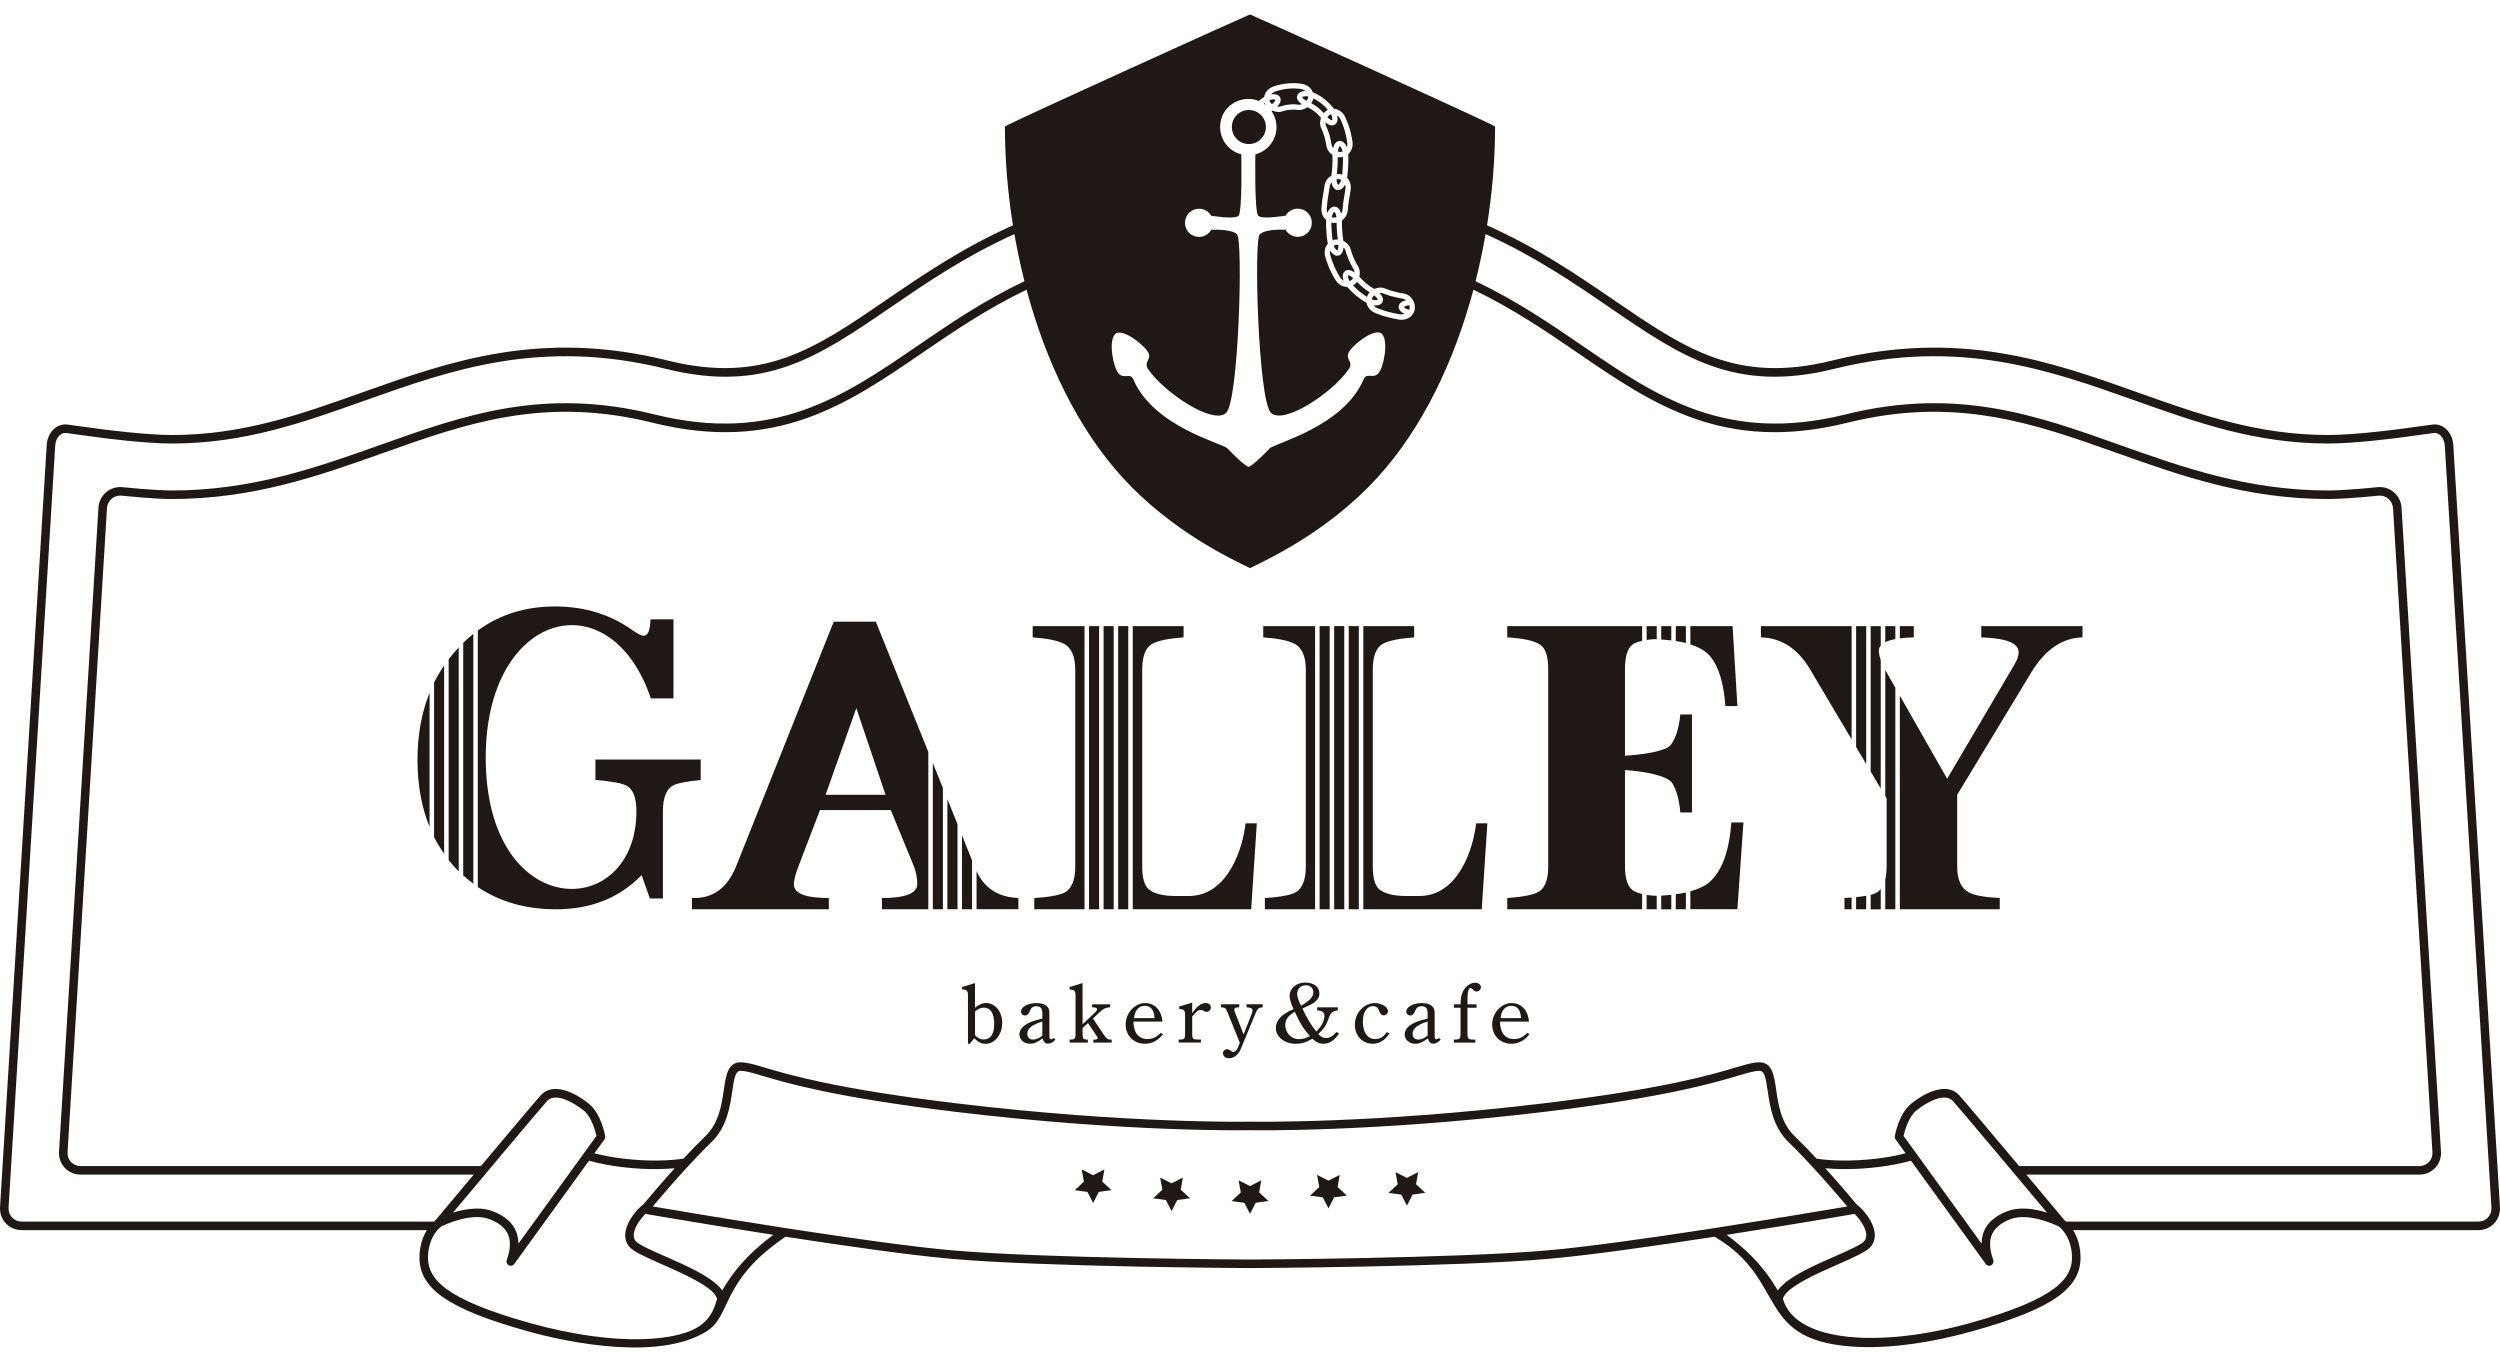<svg width="140" height="76" viewBox="0 0 140 76" fill="none" xmlns="http://www.w3.org/2000/svg">
<g clip-path="url(#clip0_38265_33148)">
<path d="M74.887 14.025C74.91 14.016 74.952 13.923 74.95 13.717C74.905 13.711 74.861 13.705 74.815 13.712C74.77 13.719 74.73 13.738 74.691 13.759C74.717 13.833 74.749 13.899 74.79 13.946C74.844 14.012 74.88 14.025 74.887 14.025Z" fill="#201815"/>
<path d="M75.207 8.787C75.16 8.799 75.113 8.806 75.064 8.807C75.012 8.809 74.961 8.804 74.912 8.795C74.919 9.123 74.898 9.447 74.867 9.742C74.917 9.738 74.968 9.738 75.02 9.744C75.069 9.75 75.116 9.761 75.161 9.776C75.193 9.471 75.215 9.133 75.207 8.787Z" fill="#201815"/>
<path d="M74.982 7.894C75.068 7.879 75.16 7.907 75.241 7.974C75.314 8.034 75.374 8.125 75.419 8.231C75.449 8.153 75.46 8.066 75.446 7.975C75.418 7.794 75.376 7.554 75.303 7.315L75.302 7.311C75.237 7.073 75.137 6.839 75.057 6.662C75.014 6.577 74.951 6.509 74.878 6.459C74.907 6.572 74.914 6.683 74.891 6.777C74.874 6.843 74.844 6.898 74.803 6.939C74.778 6.963 74.751 6.983 74.719 6.996C74.578 7.061 74.407 7.008 74.226 6.859C74.223 6.928 74.231 6.995 74.26 7.054C74.335 7.224 74.402 7.385 74.45 7.56C74.45 7.559 74.45 7.561 74.45 7.56C74.45 7.561 74.451 7.564 74.451 7.565C74.508 7.751 74.542 7.942 74.568 8.104C74.579 8.177 74.612 8.24 74.654 8.298C74.707 8.066 74.819 7.922 74.982 7.894Z" fill="#201815"/>
<path d="M74.754 11.573C74.918 11.588 75.04 11.731 75.103 11.961C75.142 11.899 75.173 11.831 75.183 11.751L75.198 11.592C75.21 11.451 75.222 11.31 75.25 11.168L75.343 10.583C75.357 10.495 75.349 10.409 75.324 10.331C75.285 10.408 75.241 10.478 75.189 10.53C75.17 10.549 75.149 10.567 75.128 10.582C75.028 10.653 74.937 10.655 74.879 10.643C74.714 10.611 74.603 10.449 74.565 10.219C74.519 10.276 74.483 10.339 74.472 10.412L74.37 11.047L74.369 11.051C74.34 11.201 74.327 11.356 74.313 11.51L74.297 11.686C74.287 11.769 74.306 11.848 74.338 11.922C74.378 11.819 74.431 11.729 74.499 11.668C74.596 11.579 74.691 11.567 74.754 11.573Z" fill="#201815"/>
<path d="M74.847 10.044C74.851 10.234 74.907 10.345 74.936 10.35C74.964 10.347 75.052 10.256 75.11 10.073C75.071 10.055 75.031 10.038 74.986 10.033C74.938 10.028 74.892 10.036 74.847 10.044Z" fill="#201815"/>
<path d="M74.361 6.148C74.127 5.876 73.852 5.661 73.551 5.514C73.541 5.562 73.526 5.609 73.504 5.654C73.482 5.7 73.456 5.742 73.428 5.782C73.688 5.911 73.927 6.099 74.131 6.334C74.163 6.297 74.199 6.261 74.238 6.228C74.275 6.195 74.317 6.169 74.361 6.148Z" fill="#201815"/>
<path d="M75.027 8.189C74.999 8.194 74.945 8.293 74.923 8.488C74.967 8.5 75.011 8.511 75.058 8.51C75.103 8.509 75.146 8.495 75.187 8.478C75.147 8.296 75.059 8.196 75.027 8.189Z" fill="#201815"/>
<path d="M74.598 6.73C74.617 6.707 74.625 6.569 74.541 6.398C74.501 6.411 74.462 6.427 74.43 6.454C74.391 6.486 74.362 6.524 74.334 6.563C74.474 6.706 74.572 6.742 74.598 6.73Z" fill="#201815"/>
<path d="M71.086 5.613C71.095 5.654 71.107 5.694 71.132 5.727C71.162 5.77 71.198 5.801 71.234 5.832C71.386 5.705 71.43 5.612 71.421 5.583C71.4 5.563 71.264 5.543 71.086 5.613Z" fill="#201815"/>
<path d="M70.821 5.775C70.807 5.786 70.793 5.796 70.779 5.806C70.816 5.831 70.848 5.862 70.883 5.89C70.858 5.853 70.837 5.816 70.821 5.775Z" fill="#201815"/>
<path d="M72.632 5.409C72.64 5.316 72.698 5.232 72.796 5.173C72.88 5.123 72.988 5.1 73.104 5.096C73.033 5.041 72.945 5.001 72.844 4.986C72.618 4.949 72.375 4.943 72.119 4.969C71.905 4.987 71.679 5.037 71.412 5.124C71.317 5.159 71.239 5.215 71.181 5.284C71.298 5.265 71.411 5.269 71.504 5.303C71.606 5.34 71.678 5.41 71.704 5.5C71.75 5.647 71.683 5.806 71.522 5.97C71.59 5.98 71.656 5.98 71.71 5.961C71.858 5.915 72.028 5.867 72.208 5.853C72.39 5.834 72.563 5.838 72.717 5.865C72.771 5.872 72.835 5.858 72.9 5.835C72.707 5.702 72.615 5.562 72.632 5.409Z" fill="#201815"/>
<path d="M72.924 5.444C72.923 5.462 72.972 5.539 73.156 5.643C73.186 5.607 73.216 5.57 73.238 5.523C73.257 5.486 73.262 5.444 73.263 5.402C73.073 5.365 72.942 5.414 72.924 5.444Z" fill="#201815"/>
<path d="M78.331 17.139C78.361 16.964 78.531 16.86 78.739 16.812C78.681 16.77 78.618 16.736 78.547 16.726L78.474 16.713C78.317 16.685 78.155 16.655 77.997 16.608C77.996 16.608 77.994 16.608 77.993 16.607C77.99 16.607 77.988 16.606 77.986 16.605C77.856 16.576 77.737 16.533 77.621 16.49C77.57 16.471 77.518 16.452 77.466 16.435C77.384 16.397 77.309 16.394 77.243 16.402C77.413 16.571 77.485 16.745 77.426 16.896C77.412 16.932 77.391 16.964 77.363 16.992C77.327 17.029 77.28 17.057 77.225 17.076C77.137 17.107 77.03 17.11 76.918 17.093C76.972 17.157 77.039 17.216 77.124 17.255L77.277 17.31C77.44 17.37 77.594 17.426 77.752 17.462L77.761 17.465C77.962 17.525 78.163 17.56 78.377 17.598C78.485 17.614 78.578 17.604 78.659 17.576C78.55 17.529 78.46 17.467 78.402 17.393C78.324 17.294 78.32 17.2 78.331 17.139Z" fill="#201815"/>
<path d="M77.152 16.788C77.161 16.764 77.11 16.664 76.956 16.541C76.921 16.572 76.888 16.604 76.865 16.643C76.841 16.682 76.832 16.726 76.824 16.77C76.999 16.831 77.129 16.811 77.152 16.788Z" fill="#201815"/>
<path d="M78.623 17.196C78.626 17.224 78.723 17.308 78.91 17.354C78.926 17.314 78.941 17.273 78.942 17.228C78.944 17.181 78.933 17.135 78.922 17.09C78.733 17.108 78.628 17.171 78.623 17.196Z" fill="#201815"/>
<path d="M75.912 15.875C75.904 15.882 75.897 15.889 75.89 15.896C75.853 15.93 75.814 15.959 75.771 15.983C76.013 16.24 76.274 16.455 76.55 16.625C76.565 16.579 76.585 16.535 76.61 16.492C76.636 16.448 76.667 16.408 76.701 16.37C76.451 16.216 76.212 16.019 75.989 15.783C75.965 15.815 75.94 15.846 75.912 15.875Z" fill="#201815"/>
<path d="M75.496 15.419C75.479 15.443 75.48 15.579 75.575 15.742C75.616 15.726 75.656 15.707 75.688 15.678C75.726 15.644 75.749 15.606 75.775 15.568C75.618 15.432 75.518 15.406 75.496 15.419Z" fill="#201815"/>
<path d="M74.726 11.867C74.719 11.868 74.707 11.876 74.694 11.889C74.656 11.928 74.602 12.018 74.576 12.158C74.619 12.174 74.663 12.188 74.708 12.188C74.756 12.188 74.799 12.175 74.842 12.162C74.814 11.966 74.75 11.87 74.726 11.867Z" fill="#201815"/>
<path d="M75.795 15.054C75.728 14.962 75.674 14.85 75.621 14.742C75.596 14.689 75.57 14.636 75.542 14.584L75.532 14.559C75.512 14.498 75.488 14.438 75.464 14.378C75.421 14.271 75.377 14.16 75.351 14.036C75.331 13.967 75.288 13.91 75.237 13.859C75.22 14.043 75.169 14.162 75.102 14.229C75.061 14.271 75.015 14.295 74.97 14.309C74.888 14.333 74.729 14.341 74.563 14.137C74.537 14.107 74.513 14.073 74.491 14.036C74.474 14.117 74.474 14.203 74.499 14.289C74.533 14.436 74.586 14.572 74.643 14.716C74.67 14.786 74.697 14.856 74.722 14.926C74.752 14.985 74.781 15.044 74.81 15.103C74.882 15.253 74.951 15.394 75.041 15.524C75.093 15.609 75.161 15.671 75.237 15.713C75.2 15.605 75.184 15.497 75.198 15.403C75.215 15.296 75.267 15.211 75.346 15.165C75.484 15.083 75.658 15.12 75.853 15.257C75.846 15.183 75.829 15.111 75.795 15.054Z" fill="#201815"/>
<path d="M74.556 12.652L74.576 12.961C74.582 13.117 74.601 13.282 74.628 13.456C74.674 13.438 74.722 13.424 74.772 13.417C74.822 13.41 74.871 13.408 74.92 13.41C74.894 13.245 74.876 13.086 74.871 12.936L74.852 12.646L74.855 12.468C74.808 12.477 74.759 12.482 74.709 12.483C74.658 12.483 74.608 12.476 74.559 12.465L74.556 12.652Z" fill="#201815"/>
<path d="M54.301 58.463L54.206 58.439V55.764C54.206 55.478 54.162 55.43 53.878 55.406V55.272L54.6 55.053V56.433C54.869 56.233 55.009 56.17 55.218 56.17C55.731 56.17 56.124 56.658 56.124 57.279C56.124 57.928 55.716 58.454 55.203 58.454C54.964 58.454 54.779 58.363 54.555 58.143L54.301 58.463ZM54.6 57.967C54.755 58.138 54.894 58.21 55.093 58.21C55.472 58.21 55.676 57.904 55.676 57.345C55.676 56.753 55.472 56.428 55.103 56.428C54.939 56.428 54.784 56.49 54.6 56.639V57.967Z" fill="#201815"/>
<path d="M59.104 58.216C58.969 58.369 58.825 58.445 58.685 58.445C58.531 58.445 58.446 58.359 58.386 58.149C58.088 58.374 57.908 58.45 57.679 58.45C57.341 58.45 57.087 58.226 57.087 57.92C57.087 57.624 57.351 57.366 57.814 57.199C57.953 57.146 58.123 57.098 58.372 57.041V56.76C58.372 56.468 58.272 56.349 58.033 56.349C57.849 56.349 57.739 56.43 57.669 56.621C57.605 56.788 57.52 56.869 57.395 56.869C57.281 56.869 57.176 56.769 57.176 56.649C57.176 56.387 57.565 56.172 58.048 56.172C58.342 56.172 58.576 56.258 58.68 56.411C58.75 56.506 58.765 56.578 58.765 56.807V57.906C58.765 58.164 58.775 58.197 58.865 58.197C58.915 58.197 58.944 58.183 59.004 58.126L59.104 58.216ZM58.372 57.204C57.789 57.385 57.53 57.595 57.53 57.896C57.53 58.087 57.654 58.216 57.839 58.216C58.018 58.216 58.182 58.149 58.372 57.996V57.204Z" fill="#201815"/>
<path d="M60.624 57.57V57.895C60.624 58.167 60.664 58.215 60.918 58.219V58.386H59.897V58.219C60.191 58.215 60.23 58.176 60.23 57.895V55.769C60.23 55.483 60.186 55.435 59.897 55.406V55.272L60.624 55.053V57.36L61.286 56.729C61.431 56.596 61.431 56.577 61.431 56.524C61.431 56.443 61.371 56.414 61.157 56.404V56.242H62.168V56.404C61.919 56.423 61.78 56.49 61.54 56.715L61.207 57.04L61.794 57.918C61.999 58.196 62.019 58.215 62.253 58.219V58.386H61.227V58.219H61.276C61.406 58.219 61.466 58.191 61.466 58.129C61.466 58.095 61.456 58.081 61.346 57.914L60.928 57.293L60.624 57.57Z" fill="#201815"/>
<path d="M63.474 57.209C63.474 57.376 63.489 57.447 63.519 57.572C63.599 57.963 63.873 58.188 64.261 58.188C64.545 58.188 64.769 58.078 65.009 57.839L65.123 57.92C64.854 58.269 64.51 58.45 64.112 58.45C63.494 58.45 63.036 57.992 63.036 57.38C63.036 56.73 63.544 56.172 64.127 56.172C64.441 56.172 64.71 56.31 64.879 56.554C64.999 56.726 65.078 56.95 65.098 57.209H63.474ZM64.655 57.017C64.63 56.549 64.436 56.325 64.107 56.325C63.878 56.325 63.699 56.449 63.594 56.669C63.554 56.76 63.524 56.86 63.504 57.017H64.655Z" fill="#201815"/>
<path d="M66.763 56.739C66.858 56.6 66.917 56.529 66.967 56.476C67.141 56.271 67.331 56.17 67.52 56.17C67.689 56.17 67.809 56.271 67.809 56.419C67.809 56.553 67.699 56.662 67.565 56.662C67.52 56.662 67.485 56.653 67.41 56.609C67.336 56.572 67.286 56.557 67.241 56.557C67.102 56.557 67.012 56.624 66.763 56.925V57.89C66.763 58.176 66.798 58.215 67.111 58.215H67.251V58.382H66.006V58.215H66.04C66.325 58.215 66.364 58.172 66.364 57.89V56.863C66.364 56.576 66.325 56.529 66.036 56.5V56.366L66.763 56.147V56.739Z" fill="#201815"/>
<path d="M68.711 56.618C68.642 56.455 68.582 56.417 68.378 56.407V56.24H69.399V56.407C69.17 56.422 69.12 56.446 69.12 56.541C69.12 56.58 69.125 56.603 69.175 56.727L69.643 57.936L70.101 56.756C70.131 56.689 70.141 56.632 70.141 56.584C70.141 56.469 70.046 56.422 69.807 56.407V56.24H70.709V56.407C70.49 56.422 70.42 56.479 70.31 56.747L69.573 58.528C69.449 58.834 69.404 58.915 69.304 59.03C69.18 59.183 69 59.264 68.826 59.264C68.632 59.264 68.487 59.145 68.487 58.982C68.487 58.858 68.587 58.758 68.711 58.758C68.781 58.758 68.836 58.777 68.916 58.844C68.985 58.896 69.02 58.91 69.075 58.91C69.17 58.91 69.269 58.801 69.344 58.614L69.429 58.395L68.711 56.618Z" fill="#201815"/>
<path d="M74.988 57.878C74.724 58.265 74.445 58.451 74.121 58.451C73.897 58.451 73.738 58.389 73.494 58.169C73.145 58.375 72.886 58.451 72.567 58.451C71.935 58.451 71.447 58.064 71.447 57.567C71.447 57.248 71.651 56.942 72.005 56.736C72.129 56.655 72.189 56.617 72.438 56.512C72.284 56.168 72.219 55.948 72.219 55.762C72.219 55.341 72.607 55.022 73.096 55.022C73.564 55.022 73.887 55.265 73.887 55.628C73.887 55.824 73.798 55.991 73.598 56.139C73.494 56.216 73.325 56.307 72.936 56.478C73.15 56.951 73.399 57.367 73.708 57.768C73.838 57.634 73.882 57.582 73.947 57.496C74.082 57.314 74.171 57.071 74.171 56.894C74.171 56.698 74.037 56.593 73.763 56.583V56.412H74.918V56.583C74.769 56.598 74.689 56.622 74.615 56.679C74.515 56.756 74.48 56.822 74.391 57.066C74.276 57.405 74.121 57.634 73.823 57.907C73.977 58.069 74.106 58.131 74.271 58.131C74.465 58.131 74.639 58.026 74.844 57.792L74.988 57.878ZM71.975 57.391C71.975 57.835 72.308 58.193 72.722 58.193C72.941 58.193 73.12 58.145 73.359 58.026C72.981 57.596 72.816 57.329 72.508 56.655C72.134 56.88 71.975 57.099 71.975 57.391ZM73.235 56.072C73.444 55.915 73.549 55.743 73.549 55.566C73.549 55.337 73.374 55.174 73.125 55.174C72.841 55.174 72.642 55.375 72.642 55.657C72.642 55.819 72.707 56.025 72.861 56.321C73.081 56.187 73.13 56.154 73.235 56.072Z" fill="#201815"/>
<path d="M77.804 57.877C77.684 58.049 77.585 58.164 77.465 58.254C77.301 58.379 77.087 58.45 76.867 58.45C76.3 58.45 75.871 57.996 75.871 57.39C75.871 56.726 76.384 56.172 76.997 56.172C77.371 56.172 77.729 56.401 77.729 56.63C77.729 56.75 77.609 56.86 77.485 56.86C77.375 56.86 77.296 56.783 77.241 56.626C77.166 56.42 77.067 56.344 76.877 56.344C76.544 56.344 76.319 56.692 76.319 57.213C76.319 57.81 76.584 58.188 77.007 58.188C77.281 58.188 77.465 58.078 77.664 57.796L77.804 57.877Z" fill="#201815"/>
<path d="M80.679 58.216C80.544 58.369 80.4 58.445 80.261 58.445C80.106 58.445 80.022 58.359 79.962 58.149C79.663 58.374 79.484 58.45 79.254 58.45C78.916 58.45 78.662 58.226 78.662 57.92C78.662 57.624 78.926 57.366 79.389 57.199C79.528 57.146 79.698 57.098 79.947 57.041V56.76C79.947 56.468 79.847 56.349 79.608 56.349C79.424 56.349 79.314 56.43 79.245 56.621C79.18 56.788 79.095 56.869 78.971 56.869C78.856 56.869 78.751 56.769 78.751 56.649C78.751 56.387 79.14 56.172 79.623 56.172C79.917 56.172 80.151 56.258 80.255 56.411C80.325 56.506 80.34 56.578 80.34 56.807V57.906C80.34 58.164 80.35 58.197 80.44 58.197C80.49 58.197 80.52 58.183 80.579 58.126L80.679 58.216ZM79.947 57.204C79.364 57.385 79.105 57.595 79.105 57.896C79.105 58.087 79.23 58.216 79.414 58.216C79.593 58.216 79.757 58.149 79.947 57.996V57.204Z" fill="#201815"/>
<path d="M82.687 56.433H82.179V57.88C82.179 58.181 82.224 58.219 82.548 58.219H82.618V58.386H81.417V58.219C81.751 58.214 81.791 58.181 81.791 57.88V56.433H81.417V56.242H81.791C81.796 55.946 81.816 55.822 81.871 55.664C81.99 55.291 82.299 55.033 82.613 55.033C82.792 55.033 82.931 55.143 82.931 55.282C82.931 55.41 82.817 55.525 82.687 55.525C82.613 55.525 82.563 55.496 82.483 55.41C82.428 55.358 82.388 55.334 82.344 55.334C82.229 55.334 82.179 55.544 82.179 56.06C82.179 56.113 82.179 56.136 82.184 56.242H82.687V56.433Z" fill="#201815"/>
<path d="M83.998 57.209C83.998 57.376 84.013 57.447 84.043 57.572C84.123 57.963 84.397 58.188 84.785 58.188C85.069 58.188 85.293 58.078 85.532 57.839L85.647 57.92C85.378 58.269 85.034 58.45 84.636 58.45C84.018 58.45 83.56 57.992 83.56 57.38C83.56 56.73 84.068 56.172 84.651 56.172C84.964 56.172 85.233 56.31 85.403 56.554C85.522 56.726 85.602 56.95 85.622 57.209H83.998ZM85.179 57.017C85.154 56.549 84.959 56.325 84.631 56.325C84.402 56.325 84.222 56.449 84.118 56.669C84.078 56.76 84.048 56.86 84.028 57.017H85.179Z" fill="#201815"/>
<path d="M53.054 44.752V50.915H53.619V46.152L53.054 44.752Z" fill="#201815"/>
<path d="M52.238 42.73V50.918H52.803V44.13L52.238 42.73Z" fill="#201815"/>
<path d="M49.045 34.815H46.689L41.223 48.513C40.743 49.697 39.963 50.289 38.884 50.289H38.749V50.919H46.414V50.289C45.11 50.289 44.457 50.035 44.457 49.525C44.457 49.3 44.54 48.97 44.705 48.535L45.919 45.363H49.883L51.142 48.422C51.292 48.782 51.367 49.142 51.367 49.502C51.367 50.027 50.707 50.289 49.388 50.289V50.919H51.986V42.107L49.045 34.815ZM46.234 44.509L47.954 39.652L49.59 44.509H46.234Z" fill="#201815"/>
<path d="M57.03 50.287C55.899 50.244 55.121 49.738 54.687 48.779V50.917H57.03V50.287Z" fill="#201815"/>
<path d="M53.871 46.781V50.92H54.435V48.181L53.871 46.781Z" fill="#201815"/>
<path d="M61.55 35.062H60.985V50.92H61.55V35.062Z" fill="#201815"/>
<path d="M62.366 35.062H61.801V50.92H62.366V35.062Z" fill="#201815"/>
<path d="M57.83 35.692C58.655 35.752 59.239 35.872 59.585 36.052C60.004 36.277 60.214 36.765 60.214 37.514V48.535C60.214 49.331 59.989 49.825 59.54 50.02C59.21 50.155 58.67 50.245 57.92 50.29V50.92H60.733V35.062H57.83V35.692Z" fill="#201815"/>
<path d="M63.182 35.062H62.618V50.92H63.182V35.062Z" fill="#201815"/>
<path d="M69.751 46.106C69.601 47.471 68.785 50.177 66.556 50.177H65.853C65.133 50.177 64.624 50.05 64.324 49.795C64.084 49.585 63.964 49.158 63.964 48.513V37.514C63.964 36.749 64.151 36.262 64.526 36.052C64.871 35.872 65.456 35.752 66.281 35.692V35.062H63.434V50.92H70.066L70.381 46.106H69.751Z" fill="#201815"/>
<path d="M74.461 35.062H73.897V50.92H74.461V35.062Z" fill="#201815"/>
<path d="M75.278 35.062H74.713V50.92H75.278V35.062Z" fill="#201815"/>
<path d="M70.742 35.692C71.566 35.752 72.151 35.872 72.496 36.052C72.916 36.277 73.126 36.765 73.126 37.514V48.535C73.126 49.331 72.901 49.825 72.451 50.02C72.121 50.155 71.581 50.245 70.832 50.29V50.92H73.645V35.062H70.742V35.692Z" fill="#201815"/>
<path d="M76.094 35.062H75.529V50.92H76.094V35.062Z" fill="#201815"/>
<path d="M82.663 46.106C82.513 47.471 81.697 50.177 79.467 50.177H78.765C78.045 50.177 77.535 50.05 77.235 49.795C76.995 49.585 76.875 49.158 76.875 48.513V37.514C76.875 36.749 77.063 36.262 77.438 36.052C77.782 35.872 78.367 35.752 79.192 35.692V35.062H76.346V50.92H82.978L83.293 46.106H82.663Z" fill="#201815"/>
<path d="M94.098 40.011C94.023 40.776 93.843 41.346 93.558 41.72C93.284 42.073 91.936 42.272 90.999 42.317V37.469C90.999 36.69 91.171 36.21 91.516 36.03C91.642 35.969 91.794 35.924 91.959 35.885V35.062H84.406V35.692C85.351 35.752 85.973 35.895 86.273 36.12C86.558 36.33 86.7 36.78 86.7 37.469V48.535C86.7 49.331 86.483 49.818 86.048 49.997C85.748 50.133 85.201 50.23 84.406 50.29V50.92H91.959V50.068C91.757 50.017 91.581 49.951 91.448 49.862C91.148 49.668 90.999 49.21 90.999 48.49V43.126C91.983 43.179 93.372 43.423 93.648 43.857C93.888 44.247 94.038 44.794 94.098 45.499H94.75V40.011H94.098Z" fill="#201815"/>
<path d="M93.028 50.156V50.923H93.592V50.111C93.413 50.13 93.225 50.145 93.028 50.156Z" fill="#201815"/>
<path d="M94.409 36.011V35.062H93.844V35.898C94.045 35.93 94.235 35.967 94.409 36.011Z" fill="#201815"/>
<path d="M95.765 36.749C96.245 37.319 96.53 38.249 96.62 39.538H97.294L97.024 35.062H94.661V36.088C95.153 36.247 95.526 36.465 95.765 36.749Z" fill="#201815"/>
<path d="M97.632 46.059H96.957C96.837 47.663 96.432 48.773 95.742 49.387C95.493 49.611 95.128 49.784 94.661 49.913V50.917H97.294L97.632 46.059Z" fill="#201815"/>
<path d="M93.592 35.863V35.062H93.028V35.811C93.225 35.824 93.414 35.841 93.592 35.863Z" fill="#201815"/>
<path d="M92.211 35.062V35.836C92.351 35.815 92.503 35.801 92.665 35.793C92.701 35.794 92.74 35.794 92.776 35.796V35.062H92.211Z" fill="#201815"/>
<path d="M93.844 50.077V50.918H94.409V49.98C94.235 50.019 94.044 50.05 93.844 50.077Z" fill="#201815"/>
<path d="M92.726 50.165C92.541 50.157 92.365 50.142 92.211 50.117V50.918H92.776V50.164C92.76 50.165 92.742 50.165 92.726 50.165Z" fill="#201815"/>
<path d="M107.173 35.692V35.062H106.391V35.748C106.62 35.719 106.877 35.699 107.173 35.692Z" fill="#201815"/>
<path d="M106.139 35.789V35.062H105.575V35.963C105.718 35.89 105.907 35.832 106.139 35.789Z" fill="#201815"/>
<path d="M98.611 35.062V35.692C99.751 35.722 100.666 36.315 101.355 37.469L103.69 41.404V35.062H98.611Z" fill="#201815"/>
<path d="M105.022 50.023C104.95 50.055 104.861 50.084 104.758 50.111V50.923H105.322V49.787C105.238 49.888 105.139 49.969 105.022 50.023Z" fill="#201815"/>
<path d="M110.952 35.062V35.692C112.346 35.737 113.044 36.015 113.044 36.525C113.044 36.719 112.968 36.944 112.819 37.199L109.04 43.61L106.391 38.957V50.92H111.986V50.29C111.132 50.245 110.554 50.14 110.254 49.975C109.819 49.735 109.602 49.255 109.602 48.535V44.509L113.741 37.672C114.52 36.382 115.48 35.722 116.62 35.692V35.062H110.952Z" fill="#201815"/>
<path d="M105.621 37.603C105.603 37.572 105.591 37.544 105.575 37.514V44.582L105.651 44.711V48.535C105.651 48.809 105.625 49.045 105.575 49.248V50.919H106.139V38.513L105.621 37.603Z" fill="#201815"/>
<path d="M105.322 44.157V36.964C105.252 36.765 105.216 36.588 105.216 36.434C105.216 36.328 105.255 36.235 105.322 36.152V35.062H104.758V43.206L105.322 44.157Z" fill="#201815"/>
<path d="M103.29 50.288V50.918H103.69V50.26C103.561 50.27 103.435 50.281 103.29 50.288Z" fill="#201815"/>
<path d="M103.942 50.24V50.92H104.506V50.16C104.343 50.191 104.159 50.218 103.942 50.24Z" fill="#201815"/>
<path d="M104.506 42.781V35.062H103.942V41.83L104.506 42.781Z" fill="#201815"/>
<path d="M25.125 36.919V48.164C25.296 48.379 25.478 48.587 25.674 48.785C25.679 48.79 25.684 48.793 25.689 48.798V36.258C25.487 36.47 25.299 36.691 25.125 36.919Z" fill="#201815"/>
<path d="M24.308 38.224V46.879C24.472 47.206 24.665 47.513 24.872 47.809V37.266C24.664 37.572 24.473 37.889 24.308 38.224Z" fill="#201815"/>
<path d="M23.38 42.555C23.38 43.963 23.611 45.211 24.056 46.309V38.797C23.609 39.91 23.38 41.16 23.38 42.555Z" fill="#201815"/>
<path d="M25.941 35.996V49.023C26.123 49.189 26.311 49.343 26.505 49.487V35.498C26.312 35.653 26.123 35.818 25.941 35.996Z" fill="#201815"/>
<path d="M33.344 42.532V43.678C34.244 43.753 34.821 43.858 35.077 43.993C35.451 44.188 35.639 44.667 35.639 45.432C35.639 51.612 27.201 51.711 27.201 42.418C27.201 34.223 34.172 32.395 36.449 39.112H37.715V34.681H36.426C36.411 35.296 36.283 35.603 36.044 35.603C35.923 35.603 35.714 35.498 35.414 35.288C34.169 34.403 32.722 33.961 31.073 33.961C29.421 33.961 27.985 34.416 26.757 35.31V49.674C27.988 50.503 29.447 50.92 31.14 50.92C33.089 50.92 34.686 50.283 35.931 49.008L36.393 50.313H37.123V45.432C37.123 44.622 37.34 44.127 37.776 43.948C38.015 43.843 38.503 43.753 39.238 43.678V42.532L33.344 42.532Z" fill="#201815"/>
<path d="M69.936 6.16C69.41 6.16 68.983 6.587 68.983 7.114C68.983 7.64 69.41 8.067 69.936 8.067C70.463 8.067 70.89 7.64 70.89 7.114C70.89 6.587 70.463 6.16 69.936 6.16Z" fill="#201815"/>
<path d="M137.384 24.919C137.361 24.54 137.198 24.2 136.938 23.987C136.73 23.817 136.477 23.743 136.221 23.776L134.366 24.028C134.341 24.031 131.897 24.36 130.376 24.36C126.409 24.36 123.167 23.206 119.735 21.984C114.816 20.233 109.73 18.424 102.596 20.192C97.257 21.516 94.369 19.538 90.371 16.799C88.352 15.417 86.107 13.881 83.275 12.619C83.574 10.745 83.725 8.874 83.725 7.083C83.166 6.745 70.044 0.808 70 0.809C69.956 0.808 56.834 6.745 56.275 7.083C56.275 8.874 56.426 10.745 56.725 12.619C53.893 13.881 51.647 15.417 49.628 16.799C45.63 19.538 42.743 21.516 37.403 20.192C30.271 18.423 25.184 20.233 20.264 21.984C16.833 23.206 13.591 24.36 9.623 24.36C8.102 24.36 5.659 24.031 5.634 24.028L3.779 23.776C3.522 23.742 3.269 23.816 3.061 23.987C2.801 24.2 2.639 24.54 2.616 24.919L0.002 67.599C-0.019 67.941 0.097 68.263 0.327 68.508C0.556 68.752 0.871 68.887 1.214 68.887H23.907C23.705 69.209 23.535 69.643 23.496 70.228C23.371 72.111 25.011 73.282 29.547 74.55C31.852 75.195 36.935 76.228 39.591 74.541C40.695 73.839 40.507 72.476 42.253 70.679C42.816 70.099 43.472 69.611 43.984 69.256C47.31 69.77 50.935 70.287 53.252 70.493C58.47 70.956 69.884 71.012 70.001 71.013C70.116 71.012 81.53 70.956 86.748 70.493C89.065 70.287 92.691 69.77 96.016 69.256C100.243 71.726 98.138 75.23 104.235 75.433C105.96 75.491 108.148 75.195 110.453 74.55C114.99 73.282 116.629 72.111 116.504 70.228C116.465 69.643 116.295 69.209 116.093 68.887H138.787C139.129 68.887 139.444 68.752 139.674 68.508C139.904 68.263 140.019 67.941 139.998 67.599L137.384 24.919ZM62.448 18.709C62.848 18.309 64.241 19.442 64.339 19.827C64.432 20.188 64.032 20.287 64.303 20.683C65.196 21.988 67.959 23.826 68.667 23.116C69.376 22.407 69.611 13.461 69.279 13.129C68.947 12.797 67.855 12.872 67.855 12.872L67.855 12.825C67.726 13.087 67.458 13.268 67.147 13.268C66.711 13.268 66.357 12.915 66.357 12.479C66.356 12.043 66.71 11.69 67.145 11.689C67.457 11.689 67.725 11.869 67.854 12.131L67.854 12.083C67.854 12.083 69.135 12.304 69.357 12.082C69.579 11.859 69.512 8.645 69.512 8.645C68.699 8.436 68.139 7.599 68.385 6.681C68.505 6.233 68.839 5.856 69.266 5.674C69.709 5.485 70.13 5.509 70.49 5.654C70.579 5.579 70.671 5.509 70.768 5.445C70.776 5.44 70.785 5.437 70.793 5.432C70.797 5.405 70.8 5.378 70.808 5.352C70.879 5.12 71.064 4.934 71.315 4.843C71.608 4.747 71.853 4.693 72.09 4.673C72.371 4.645 72.641 4.651 72.89 4.692C73.155 4.731 73.374 4.879 73.488 5.097C73.5 5.121 73.507 5.147 73.517 5.171C73.527 5.175 73.537 5.177 73.547 5.181C73.978 5.361 74.372 5.668 74.683 6.067C74.689 6.075 74.693 6.083 74.698 6.091C74.723 6.093 74.747 6.092 74.771 6.097C75.006 6.145 75.207 6.305 75.324 6.537C75.411 6.729 75.516 6.975 75.587 7.231C75.587 7.233 75.588 7.234 75.588 7.235C75.665 7.49 75.709 7.742 75.739 7.933C75.773 8.164 75.712 8.392 75.57 8.559C75.558 8.574 75.544 8.589 75.53 8.603C75.522 8.611 75.512 8.618 75.503 8.626C75.503 8.632 75.504 8.638 75.504 8.644C75.527 9.097 75.486 9.555 75.444 9.941C75.443 9.947 75.441 9.951 75.44 9.957C75.457 9.975 75.476 9.992 75.492 10.012C75.619 10.181 75.672 10.407 75.635 10.631L75.542 11.215L75.541 11.22C75.515 11.353 75.504 11.486 75.492 11.618L75.477 11.785C75.454 11.974 75.371 12.139 75.249 12.261C75.22 12.291 75.187 12.316 75.153 12.341L75.147 12.641L75.167 12.923C75.173 13.101 75.194 13.285 75.231 13.49C75.231 13.489 75.231 13.491 75.231 13.49C75.422 13.583 75.575 13.751 75.638 13.963C75.662 14.073 75.699 14.168 75.739 14.269C75.763 14.33 75.787 14.391 75.808 14.454C75.836 14.506 75.862 14.559 75.888 14.613C75.937 14.714 75.983 14.81 76.042 14.892C76.154 15.079 76.177 15.296 76.125 15.496C76.383 15.786 76.663 16.016 76.96 16.183C76.96 16.182 76.96 16.183 76.96 16.183C76.987 16.17 77.015 16.158 77.044 16.149C77.226 16.082 77.412 16.087 77.576 16.163C77.615 16.175 77.669 16.195 77.723 16.215C77.838 16.257 77.946 16.297 78.06 16.322L78.072 16.325C78.216 16.369 78.367 16.396 78.527 16.425L78.594 16.436C78.813 16.467 79 16.602 79.115 16.787C79.175 16.882 79.231 17.011 79.231 17.175C79.231 17.231 79.229 17.275 79.225 17.315C79.221 17.337 79.22 17.361 79.214 17.383C79.213 17.383 79.215 17.383 79.214 17.383C79.186 17.538 79.123 17.556 79.041 17.686C79.025 17.701 79.009 17.716 78.993 17.73C78.825 17.87 78.597 17.931 78.365 17.899L78.326 17.892C78.117 17.855 77.9 17.816 77.686 17.753C77.683 17.753 77.68 17.752 77.677 17.751C77.677 17.751 77.677 17.751 77.677 17.751C77.504 17.711 77.337 17.65 77.175 17.59L77.014 17.532C76.797 17.434 76.636 17.273 76.559 17.085C76.544 17.042 76.535 17 76.528 16.957C76.522 16.954 76.516 16.952 76.511 16.949C76.133 16.736 75.777 16.444 75.456 16.082C75.451 16.076 75.448 16.069 75.442 16.063C75.412 16.063 75.381 16.064 75.35 16.06C75.122 16.029 74.919 15.892 74.793 15.685C74.695 15.544 74.618 15.386 74.544 15.232C74.515 15.173 74.486 15.113 74.455 15.054L74.447 15.035C74.422 14.965 74.395 14.895 74.367 14.824C74.309 14.677 74.249 14.524 74.213 14.363C74.15 14.148 74.18 13.913 74.299 13.728C74.317 13.701 74.338 13.678 74.359 13.654C74.358 13.647 74.356 13.64 74.355 13.633C74.312 13.399 74.288 13.183 74.281 12.978L74.26 12.662L74.265 12.332C74.265 12.327 74.266 12.322 74.266 12.317C74.239 12.294 74.212 12.272 74.188 12.245C74.045 12.085 73.978 11.869 74.003 11.654L74.019 11.485C74.032 11.326 74.047 11.161 74.078 11L74.179 10.366C74.216 10.135 74.365 9.944 74.562 9.836C74.562 9.834 74.562 9.833 74.562 9.831C74.602 9.467 74.637 9.071 74.617 8.676C74.438 8.559 74.308 8.373 74.275 8.151C74.251 7.999 74.219 7.819 74.167 7.65L74.165 7.644C74.123 7.487 74.062 7.342 73.992 7.182C73.904 7.008 73.903 6.799 73.975 6.604C73.76 6.332 73.496 6.126 73.21 6.004C73.049 6.121 72.859 6.181 72.672 6.156C72.538 6.133 72.394 6.13 72.237 6.145C72.086 6.158 71.931 6.2 71.803 6.24C71.629 6.302 71.431 6.275 71.251 6.191C71.235 6.201 71.221 6.214 71.206 6.225C71.38 6.478 71.484 6.785 71.484 7.116C71.484 7.851 70.981 8.468 70.301 8.644C70.301 8.644 70.24 11.859 70.462 12.081C70.684 12.303 71.965 12.079 71.965 12.079L71.965 12.127C72.093 11.865 72.362 11.684 72.673 11.684C73.109 11.684 73.463 12.037 73.463 12.473C73.463 12.909 73.11 13.263 72.674 13.263C72.363 13.263 72.094 13.083 71.966 12.821L71.966 12.869C71.966 12.869 70.874 12.796 70.542 13.128C70.21 13.46 70.461 22.406 71.171 23.114C71.881 23.823 74.641 21.98 75.531 20.673C75.801 20.277 75.401 20.179 75.493 19.817C75.591 19.432 76.982 18.297 77.383 18.696C77.783 19.096 77.481 20.616 77.174 20.923C76.867 21.231 76.538 20.831 76.36 21.25C75.237 23.899 71.356 24.83 71.105 25.108C70.856 25.384 70.075 26.143 69.922 26.143C69.769 26.143 68.987 25.386 68.737 25.11C68.485 24.833 64.603 23.908 63.475 21.261C63.297 20.843 62.968 21.243 62.66 20.936C62.352 20.629 62.048 19.11 62.448 18.709ZM62.863 26.742C65.614 29.758 68.983 31.313 70 31.816C71.017 31.313 74.386 29.758 77.137 26.742C79.668 23.967 81.446 20.203 82.512 16.223C84.739 17.295 86.593 18.558 88.345 19.757C92.569 22.651 96.56 25.385 103.459 23.672C109.546 22.163 113.911 23.717 118.533 25.362C122.1 26.632 125.789 27.945 130.376 27.945C131.386 27.945 133.106 27.765 133.178 27.757C133.387 27.736 133.588 27.796 133.745 27.929C133.902 28.062 133.996 28.25 134.009 28.459L136.217 64.521C136.23 64.73 136.16 64.926 136.022 65.073C135.883 65.22 135.692 65.301 135.483 65.301H113.072C111.624 63.578 110.039 61.694 109.724 61.342C109.07 60.609 107.896 61.106 107.016 61.815C106.333 62.365 106.119 63.576 106.11 63.627C106.099 63.69 106.114 63.755 106.152 63.807L106.714 64.583C106.236 64.706 105.71 64.809 105.129 64.879C103.67 65.054 102.538 65 101.73 64.887C101.317 64.443 100.894 64.004 100.501 63.627C99.736 62.892 99.587 61.86 99.467 61.03C99.352 60.238 99.244 59.489 98.531 59.489C98.173 59.489 97.808 59.598 97.203 59.778C95.788 60.199 93.153 60.982 86.376 61.795C76.785 62.945 70.071 62.813 69.995 62.813C69.928 62.814 63.217 62.945 53.624 61.795C46.847 60.982 44.213 60.199 42.797 59.778C42.192 59.598 41.827 59.489 41.469 59.489C40.756 59.489 40.648 60.238 40.533 61.03C40.413 61.86 40.264 62.892 39.499 63.627C39.106 64.004 38.683 64.443 38.271 64.887C37.462 65 36.33 65.054 34.871 64.879C34.291 64.809 33.764 64.706 33.287 64.583L33.849 63.807C33.886 63.755 33.901 63.69 33.891 63.627C33.882 63.576 33.667 62.365 32.984 61.815C32.104 61.106 30.93 60.609 30.276 61.342C29.961 61.694 28.376 63.578 26.929 65.301H4.517C4.308 65.301 4.117 65.22 3.978 65.073C3.84 64.926 3.77 64.73 3.783 64.521L5.991 28.459C6.004 28.25 6.097 28.062 6.254 27.929C6.39 27.814 6.559 27.753 6.738 27.753C6.765 27.753 6.793 27.754 6.821 27.757C6.894 27.765 8.614 27.945 9.623 27.945C14.21 27.945 17.899 26.632 21.468 25.362C26.09 23.717 30.456 22.163 36.54 23.672C43.441 25.384 47.43 22.651 51.655 19.757C53.407 18.558 55.261 17.295 57.488 16.223C58.554 20.203 60.332 23.966 62.863 26.742ZM114.634 67.909C114.545 67.881 114.451 67.855 114.354 67.829C113.766 67.676 113.054 67.592 112.439 67.817C112.058 67.956 111.753 68.139 111.519 68.358C111.459 68.414 111.402 68.472 111.353 68.533C111.137 68.796 111.015 69.107 110.98 69.459C110.974 69.518 110.965 69.576 110.965 69.638L110.679 69.244L107.503 64.858L107.205 64.446L106.6 63.611C106.677 63.254 106.907 62.517 107.316 62.187C107.86 61.748 108.905 61.143 109.368 61.661C109.607 61.929 110.624 63.133 111.746 64.467C112.802 65.723 113.95 67.093 114.634 67.909ZM28.253 64.469C29.375 63.134 30.393 61.929 30.632 61.661C31.095 61.144 32.139 61.749 32.684 62.187C33.13 62.546 33.339 63.338 33.4 63.612L32.796 64.445L32.497 64.858L29.321 69.244L29.035 69.638C29.035 69.576 29.026 69.519 29.02 69.46C28.985 69.107 28.863 68.796 28.648 68.533C28.598 68.472 28.541 68.414 28.481 68.359C28.247 68.139 27.942 67.956 27.561 67.817C27.291 67.718 27.001 67.679 26.712 67.679C26.343 67.679 25.976 67.743 25.646 67.829C25.55 67.855 25.455 67.881 25.366 67.909C26.049 67.094 27.198 65.724 28.253 64.469ZM0.675 68.18C0.536 68.033 0.467 67.837 0.479 67.629L3.093 24.948C3.108 24.702 3.207 24.486 3.364 24.356C3.429 24.304 3.529 24.246 3.656 24.246C3.675 24.246 3.694 24.247 3.714 24.25L5.57 24.501C5.671 24.515 8.07 24.837 9.623 24.837C13.674 24.837 16.953 23.67 20.425 22.434C25.278 20.708 30.295 18.922 37.288 20.656C42.836 22.032 45.798 20.002 49.9 17.193C51.87 15.844 54.059 14.347 56.808 13.108C56.783 12.965 56.758 12.822 56.735 12.678C56.9 13.705 57.112 14.731 57.369 15.747C55.078 16.84 53.178 18.135 51.384 19.364C47.251 22.195 43.347 24.868 36.655 23.209C30.431 21.666 25.999 23.242 21.307 24.912C17.777 26.168 14.128 27.467 9.623 27.467C8.639 27.467 6.889 27.284 6.871 27.282C6.531 27.245 6.203 27.346 5.945 27.564C5.688 27.782 5.535 28.09 5.514 28.43L3.306 64.492C3.285 64.833 3.4 65.156 3.63 65.4C3.86 65.645 4.175 65.779 4.517 65.779H26.527C25.446 67.068 24.524 68.17 24.398 68.32C24.366 68.346 24.333 68.378 24.299 68.409H1.214C1.004 68.409 0.813 68.328 0.675 68.18ZM39.264 74.191C38.114 75.094 34.602 75.467 29.676 74.09C24.822 72.733 23.886 71.577 23.973 70.26C24.032 69.375 24.433 68.908 24.703 68.688C24.891 68.594 26.365 67.889 27.396 68.266C27.732 68.389 27.985 68.546 28.174 68.734C28.233 68.792 28.288 68.853 28.333 68.918C28.613 69.322 28.629 69.855 28.383 70.543C28.381 70.549 28.38 70.555 28.377 70.562C28.341 70.66 28.377 70.766 28.457 70.829C28.468 70.837 28.477 70.848 28.49 70.855C28.526 70.874 28.564 70.883 28.602 70.883C28.677 70.883 28.749 70.848 28.796 70.784L28.82 70.75C28.824 70.746 28.83 70.745 28.834 70.74C28.845 70.728 28.857 70.701 28.869 70.683L32.985 65C33.527 65.148 34.136 65.272 34.814 65.354C36.02 65.498 37.001 65.491 37.781 65.424C36.976 66.316 36.282 67.142 36.026 67.449C35.757 67.64 35.148 68.286 35.03 68.959C34.974 69.275 35.038 69.562 35.216 69.789C35.439 70.075 36.074 70.363 37.093 70.811C38.274 71.33 40.021 72.099 40.156 72.739C39.941 73.549 39.638 73.898 39.264 74.191ZM41.914 70.341C41.392 70.865 41.007 71.379 40.73 71.804C40.62 71.972 40.523 72.129 40.448 72.263C40.4 72.194 40.336 72.126 40.272 72.059C39.67 71.425 38.428 70.875 37.285 70.373C36.532 70.042 35.753 69.7 35.592 69.494C35.498 69.374 35.468 69.226 35.501 69.042C35.571 68.644 35.908 68.21 36.142 67.978C36.479 68.036 37.961 68.289 39.973 68.618C40.132 68.644 40.295 68.67 40.46 68.697C41.341 68.84 42.304 68.994 43.308 69.151C42.865 69.48 42.37 69.884 41.914 70.341ZM95.422 68.863C92.253 69.349 88.892 69.823 86.706 70.017C81.508 70.478 70.113 70.534 70.001 70.534C69.887 70.534 58.492 70.478 53.295 70.017C51.108 69.823 47.747 69.349 44.578 68.863C44.34 68.827 44.103 68.79 43.868 68.754C42.646 68.564 41.469 68.376 40.417 68.206L40.416 68.192C40.331 68.182 40.248 68.174 40.164 68.164C40.086 68.152 40.007 68.139 39.93 68.126C38.38 67.873 37.156 67.666 36.554 67.563C36.597 67.512 36.654 67.444 36.706 67.382C37.118 66.896 37.785 66.122 38.504 65.34C38.691 65.137 38.879 64.937 39.068 64.74C39.327 64.469 39.585 64.207 39.83 63.971C40.714 63.124 40.883 61.953 41.007 61.098C41.12 60.312 41.199 59.968 41.469 59.968C41.757 59.968 42.098 60.069 42.661 60.236C44.09 60.661 46.75 61.452 53.567 62.27C63.195 63.424 69.939 63.294 69.995 63.291C70.062 63.294 76.807 63.424 86.433 62.27C93.251 61.452 95.91 60.661 97.339 60.236C97.903 60.069 98.243 59.968 98.531 59.968C98.802 59.968 98.88 60.312 98.993 61.098C99.117 61.953 99.286 63.124 100.17 63.972C100.415 64.207 100.673 64.47 100.932 64.74C101.121 64.937 101.31 65.137 101.497 65.341C102.215 66.121 102.882 66.896 103.293 67.382C103.346 67.444 103.403 67.511 103.446 67.563C102.844 67.666 101.62 67.873 100.07 68.126C99.993 68.139 99.913 68.152 99.834 68.165C99.751 68.174 99.669 68.182 99.584 68.192L99.583 68.206C98.532 68.376 97.354 68.564 96.132 68.754C95.897 68.79 95.66 68.827 95.422 68.863ZM99.552 72.263C99.477 72.129 99.38 71.972 99.27 71.804C98.993 71.379 98.608 70.865 98.086 70.341C97.63 69.884 97.135 69.48 96.692 69.151C97.696 68.994 98.659 68.84 99.54 68.697C99.706 68.67 99.868 68.644 100.027 68.618C102.04 68.289 103.521 68.036 103.858 67.978C104.092 68.21 104.429 68.644 104.5 69.042C104.532 69.226 104.502 69.374 104.408 69.494C104.247 69.7 103.468 70.042 102.715 70.373C101.572 70.875 100.33 71.425 99.728 72.059C99.664 72.126 99.6 72.194 99.552 72.263ZM110.325 74.09C105.398 75.467 100.556 75.219 99.844 72.739C99.98 72.098 101.727 71.33 102.907 70.811C103.926 70.363 104.561 70.075 104.785 69.789C104.962 69.562 105.026 69.275 104.971 68.959C104.852 68.286 104.243 67.639 103.974 67.448C103.718 67.141 103.024 66.316 102.22 65.424C102.999 65.491 103.98 65.498 105.186 65.354C105.864 65.272 106.473 65.148 107.016 65L111.132 70.684C111.144 70.703 111.156 70.728 111.167 70.74C111.17 70.744 111.176 70.746 111.18 70.75L111.204 70.784C111.251 70.848 111.323 70.883 111.398 70.883C111.436 70.883 111.474 70.874 111.51 70.855C111.523 70.848 111.532 70.837 111.543 70.829C111.623 70.766 111.659 70.66 111.623 70.562C111.62 70.555 111.619 70.549 111.617 70.543C111.371 69.854 111.387 69.322 111.667 68.918C111.712 68.853 111.767 68.792 111.826 68.734C112.015 68.546 112.268 68.389 112.603 68.266C113.63 67.892 115.103 68.591 115.297 68.687C115.566 68.907 115.968 69.375 116.027 70.26C116.115 71.577 115.178 72.733 110.325 74.09ZM139.326 68.18C139.187 68.328 138.995 68.409 138.787 68.409H115.701C115.668 68.378 115.634 68.346 115.602 68.32C115.476 68.17 114.554 67.068 113.473 65.779H135.483C135.825 65.779 136.14 65.645 136.37 65.4C136.6 65.156 136.715 64.833 136.694 64.492L134.486 28.43C134.465 28.089 134.311 27.782 134.054 27.564C133.796 27.346 133.468 27.245 133.129 27.282C133.111 27.284 131.361 27.467 130.376 27.467C125.872 27.467 122.222 26.168 118.693 24.912C114.001 23.242 109.571 21.665 103.344 23.209C96.653 24.869 92.748 22.194 88.615 19.363C86.821 18.134 84.922 16.84 82.631 15.747C82.859 14.845 83.051 13.935 83.207 13.023C83.201 13.051 83.197 13.08 83.192 13.108C85.941 14.347 88.131 15.844 90.101 17.194C94.202 20.002 97.165 22.031 102.711 20.656C109.705 18.922 114.723 20.707 119.575 22.434C123.047 23.67 126.326 24.837 130.376 24.837C131.93 24.837 134.328 24.515 134.43 24.501L136.285 24.25C136.444 24.228 136.562 24.296 136.635 24.356C136.793 24.486 136.892 24.702 136.907 24.948L139.521 67.629C139.533 67.837 139.464 68.033 139.326 68.18Z" fill="#201815"/>
<path d="M78.784 65.96L78.148 65.641L78.271 66.32L77.758 66.801L78.469 66.898L78.788 67.515L79.104 66.897L79.814 66.796L79.299 66.317L79.418 65.639L78.784 65.96Z" fill="#201815"/>
<path d="M74.391 66.115L73.755 65.796L73.878 66.474L73.365 66.955L74.076 67.053L74.395 67.669L74.711 67.051L75.421 66.951L74.906 66.472L75.025 65.793L74.391 66.115Z" fill="#201815"/>
<path d="M65.605 66.265L64.969 65.946L65.092 66.624L64.58 67.106L65.29 67.203L65.609 67.82L65.925 67.202L66.635 67.101L66.12 66.622L66.24 65.943L65.605 66.265Z" fill="#201815"/>
<path d="M69.998 66.419L69.362 66.1L69.485 66.778L68.972 67.26L69.683 67.357L70.002 67.974L70.318 67.356L71.028 67.255L70.513 66.776L70.632 66.098L69.998 66.419Z" fill="#201815"/>
<path d="M61.212 65.81L60.576 65.491L60.699 66.169L60.187 66.651L60.897 66.748L61.216 67.365L61.532 66.747L62.242 66.646L61.727 66.167L61.847 65.488L61.212 65.81Z" fill="#201815"/>
</g>
<defs>
<clipPath id="clip0_38265_33148">
<rect width="140" height="74.65" fill="white" transform="translate(0 0.809)"/>
</clipPath>
</defs>
</svg>
